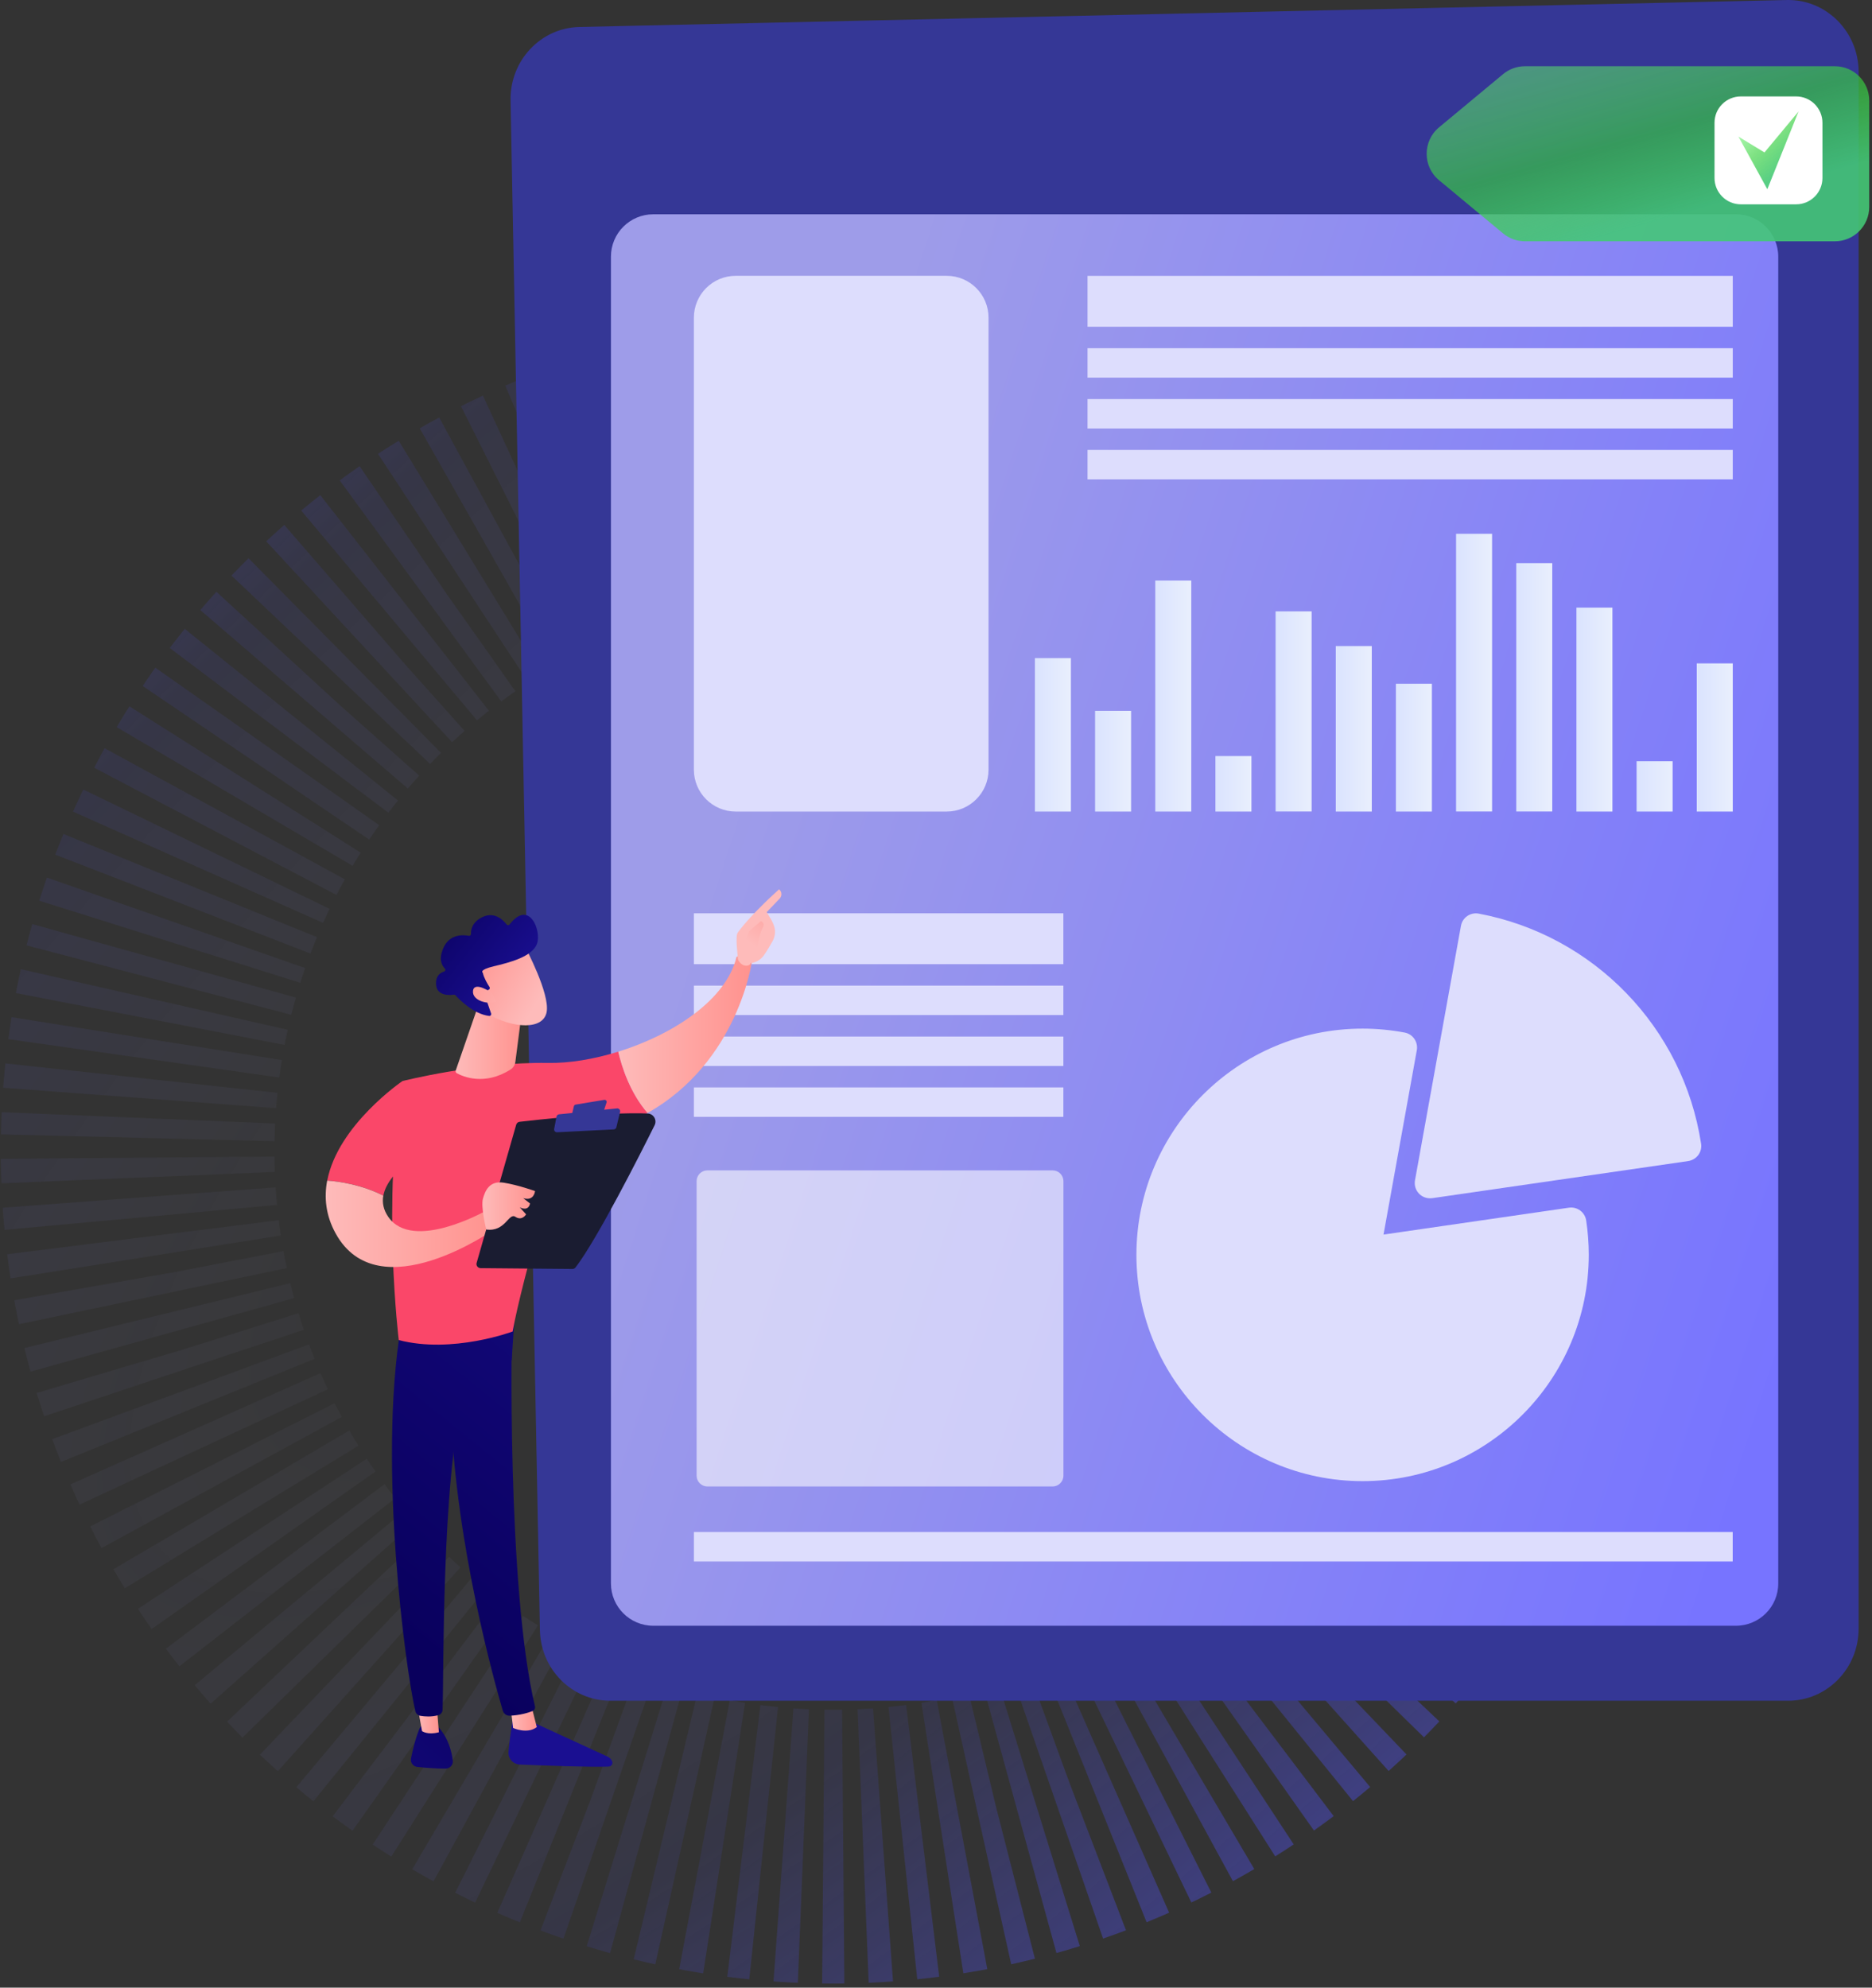 <svg width="342" height="363" viewBox="0 0 342 363" fill="none" xmlns="http://www.w3.org/2000/svg">
<rect x="0" y="0" width="342" height="363" fill="#333333" stroke="none"/>
<circle cx="152.058" cy="152.058" r="127.058" transform="matrix(1 0 0 -1 0.141 362.257)" stroke="url(#paint0_angular_486_41565)" stroke-width="50" stroke-dasharray="3.64 3.64"/>
<path d="M326.69 310.604H111.498C104.49 310.604 98.778 304.87 98.639 297.699L93.276 18.341C93.137 11.089 98.767 5.077 105.857 4.927L326.424 0.003C333.629 -0.159 339.56 5.784 339.56 13.163V297.444C339.549 304.719 333.791 310.604 326.69 310.604Z" fill="#353796"/>
<path d="M317.133 296.911H119.353C115.078 296.911 111.614 293.448 111.614 289.173V46.874C111.614 42.599 115.078 39.135 119.353 39.135H317.133C321.408 39.135 324.871 42.599 324.871 46.874V289.173C324.883 293.448 321.408 296.911 317.133 296.911Z" fill="url(#paint1_linear_486_41565)"/>
<path d="M316.565 50.384H198.683V59.675H316.565V50.384Z" fill="#DDDDFD"/>
<path d="M316.565 63.59H198.683V68.965H316.565V63.59Z" fill="#DDDDFD"/>
<path d="M316.565 72.881H198.683V78.256H316.565V72.881Z" fill="#DDDDFD"/>
<path d="M316.565 82.171H198.683V87.547H316.565V82.171Z" fill="#DDDDFD"/>
<path d="M194.269 166.795H126.767V176.086H194.269V166.795Z" fill="#DDDDFD"/>
<path d="M194.269 180.002H126.767V185.377H194.269V180.002Z" fill="#DDDDFD"/>
<path d="M194.269 189.304H126.767V194.679H194.269V189.304Z" fill="#DDDDFD"/>
<path d="M194.269 198.594H126.767V203.97H194.269V198.594Z" fill="#DDDDFD"/>
<path d="M195.647 120.191H189.067V148.214H195.647V120.191Z" fill="url(#paint2_linear_486_41565)"/>
<path d="M206.641 129.818H200.061V148.214H206.641V129.818Z" fill="url(#paint3_linear_486_41565)"/>
<path d="M217.635 106.024H211.055V148.214H217.635V106.024Z" fill="url(#paint4_linear_486_41565)"/>
<path d="M228.628 138.078H222.048V148.214H228.628V138.078Z" fill="url(#paint5_linear_486_41565)"/>
<path d="M239.621 111.654H233.042V148.202H239.621V111.654Z" fill="url(#paint6_linear_486_41565)"/>
<path d="M250.615 117.99H244.035V148.214H250.615V117.99Z" fill="url(#paint7_linear_486_41565)"/>
<path d="M261.597 124.871H255.017V148.214H261.597V124.871Z" fill="url(#paint8_linear_486_41565)"/>
<path d="M272.591 97.486H266.011V148.202H272.591V97.486Z" fill="url(#paint9_linear_486_41565)"/>
<path d="M283.584 102.849H277.004V148.202H283.584V102.849Z" fill="url(#paint10_linear_486_41565)"/>
<path d="M294.578 110.97H287.998V148.214H294.578V110.97Z" fill="url(#paint11_linear_486_41565)"/>
<path d="M305.572 139.016H298.992V148.214H305.572V139.016Z" fill="url(#paint12_linear_486_41565)"/>
<path d="M316.565 121.153H309.985V148.214H316.565V121.153Z" fill="url(#paint13_linear_486_41565)"/>
<path d="M316.554 279.79H126.767V285.165H316.554V279.79Z" fill="#DDDDFD"/>
<path d="M172.954 148.214H134.412C130.196 148.214 126.767 144.797 126.767 140.568V58.018C126.767 53.801 130.184 50.372 134.412 50.372H172.954C177.17 50.372 180.599 53.79 180.599 58.018V140.568C180.599 144.785 177.17 148.214 172.954 148.214Z" fill="#DDDDFD"/>
<path opacity="0.57" d="M192.311 271.472H129.234C128.145 271.472 127.265 270.592 127.265 269.503V215.716C127.265 214.627 128.145 213.747 129.234 213.747H192.311C193.4 213.747 194.28 214.627 194.28 215.716V269.503C194.28 270.592 193.388 271.472 192.311 271.472Z" fill="white"/>
<path d="M261.25 218.844C260.497 218.844 259.779 218.543 259.246 217.998C258.62 217.35 258.354 216.458 258.505 215.577L266.903 169.089C267.031 168.359 267.448 167.711 268.062 167.293C268.676 166.876 269.429 166.714 270.158 166.853C291.219 170.815 307.541 187.705 310.773 208.87C310.889 209.6 310.704 210.353 310.264 210.944C309.823 211.534 309.163 211.928 308.433 212.044L261.655 218.821C261.516 218.832 261.389 218.844 261.25 218.844Z" fill="#DDDDFD"/>
<path d="M248.936 270.499C226.149 270.499 207.614 251.964 207.614 229.177C207.614 206.391 226.149 187.856 248.936 187.856C251.484 187.856 254.068 188.099 256.616 188.574C258.122 188.852 259.107 190.3 258.84 191.806L252.759 225.47L286.631 220.559C288.137 220.338 289.551 221.381 289.782 222.887C290.095 224.949 290.257 227.069 290.257 229.166C290.257 251.964 271.722 270.499 248.936 270.499Z" fill="#DDDDFD"/>
<path d="M93.737 313.651C93.737 313.651 93.181 316.802 92.903 319.93C92.799 321.146 93.737 322.212 94.966 322.258C99.124 322.432 108.021 322.768 111.218 322.629C111.693 322.605 112.018 322.119 111.832 321.667C111.682 321.296 111.392 320.995 111.033 320.822L96.332 314.068L93.737 313.651Z" fill="url(#paint14_linear_486_41565)"/>
<path d="M93.286 311.797L93.737 315.574C93.737 315.574 96.309 316.767 98.07 315.423L97.004 311.218L93.286 311.797Z" fill="url(#paint15_linear_486_41565)"/>
<path d="M93.622 240.831C93.425 241.816 92.579 290.019 97.734 311.623C97.815 311.971 97.641 312.342 97.305 312.481C96.518 312.805 94.965 313.268 93.112 313.338C92.533 313.361 92.023 312.979 91.861 312.434C90.39 307.418 83.335 282.315 82.408 258.324C81.377 231.517 82.408 257.408 82.408 257.408L83.01 240.843L93.622 240.831Z" fill="url(#paint16_linear_486_41565)"/>
<path d="M76.836 315.296C76.836 315.296 75.944 316.894 75.087 321.123C74.936 321.887 75.469 322.617 76.245 322.698C77.624 322.837 79.732 323.011 81.423 322.999C82.199 322.999 82.813 322.316 82.721 321.54C82.535 319.999 81.945 317.462 80.137 315.481L76.836 315.296Z" fill="url(#paint17_linear_486_41565)"/>
<path d="M76.06 310.442L77.102 316.153C77.102 316.153 78.133 316.918 80.184 316.362L79.686 310.222L76.06 310.442Z" fill="url(#paint18_linear_486_41565)"/>
<path d="M73.233 242.314C69.016 267.742 74.148 305.171 75.874 312.492C75.979 312.944 76.338 313.28 76.801 313.361C77.577 313.489 78.84 313.593 80.103 313.234C80.531 313.106 80.832 312.724 80.856 312.272C81.087 306.353 80.67 270.001 84.597 255.625C84.794 254.895 85.246 254.258 85.86 253.829L93.483 248.407L94.062 239.65L73.233 242.314Z" fill="url(#paint19_linear_486_41565)"/>
<path d="M100.074 194.123C87.448 193.914 73.511 197.436 73.511 197.436C69.746 219.4 72.851 244.735 72.851 244.735C82.628 247.295 93.657 243.171 93.657 243.171C95.278 233.996 102.866 208.152 102.866 208.152C109.041 207.387 114.115 205.603 118.308 203.251C115.111 199.556 113.605 194.841 112.956 192.061C108.496 193.451 103.978 194.192 100.074 194.123Z" fill="#FA4769"/>
<path d="M137.376 175.53C136.137 174.036 134.561 174.742 134.561 174.742C132.708 182.596 122.954 188.956 112.945 192.073C113.594 194.853 115.1 199.568 118.297 203.263C134.92 193.914 137.376 175.53 137.376 175.53Z" fill="url(#paint20_linear_486_41565)"/>
<path d="M137.075 175.901C137.202 176.318 135.696 176.943 134.816 175.252C134.781 174.441 134.294 170.977 134.781 170.317C137.353 166.807 142.346 162.405 142.346 162.405C143.191 163.239 142.496 164.05 142.496 164.05L140.075 166.575C140.585 167.49 141.199 168.267 141.488 169.367C141.708 170.201 141.569 171.105 141.152 171.869C140.724 172.634 140.144 173.63 139.6 174.406C138.557 175.889 137.075 175.901 137.075 175.901Z" fill="url(#paint21_linear_486_41565)"/>
<path d="M139.021 168.22L136.82 170.085L136.125 171.951L138.094 174.128C138.094 174.128 138.754 170.433 139.252 169.634C139.727 168.846 139.472 168.464 139.021 168.22Z" fill="url(#paint22_linear_486_41565)"/>
<path d="M78.365 209.669L73.523 197.436C73.523 197.436 61.73 205.453 59.784 215.612C62.008 215.774 66.062 216.353 70.036 218.358C70.905 213.573 78.365 209.669 78.365 209.669Z" fill="#FA4769"/>
<path d="M88.664 221.173C88.664 221.173 75.423 228.656 70.951 222.261C70.024 220.929 69.804 219.62 70.024 218.358C66.051 216.353 61.996 215.774 59.772 215.612C59.193 218.67 59.494 221.937 61.301 225.227C69.132 239.545 90.413 224.439 90.413 224.439L88.664 221.173Z" fill="url(#paint23_linear_486_41565)"/>
<path d="M87.076 230.649L94.305 205.406C94.386 205.117 94.63 204.908 94.931 204.873C96.24 204.723 100.039 204.294 104.418 203.923C109.168 203.518 114.613 203.194 118.32 203.356C119.397 203.402 120.069 204.537 119.594 205.499C116.883 210.944 109.156 226.212 105.16 231.459C105.021 231.645 104.801 231.749 104.569 231.749L87.795 231.599C87.297 231.587 86.938 231.112 87.076 230.649Z" fill="#1A1C31"/>
<path d="M105.16 201.734L110.396 200.865C110.674 200.819 110.906 201.085 110.813 201.352L110.292 202.927C110.246 203.066 110.13 203.159 109.979 203.182L104.94 203.854C104.674 203.889 104.465 203.657 104.523 203.39L104.847 202.023C104.894 201.873 105.009 201.757 105.16 201.734Z" fill="#353796"/>
<path d="M101.244 206.171L101.673 203.923C101.719 203.703 101.905 203.529 102.136 203.506L112.725 202.429C113.084 202.394 113.362 202.719 113.281 203.066L112.609 205.87C112.551 206.09 112.366 206.252 112.134 206.263L101.789 206.785C101.441 206.808 101.175 206.495 101.244 206.171Z" fill="#353796"/>
<path d="M88.826 224.544C88.826 224.544 87.818 220.408 88.224 218.937C88.629 217.466 89.417 215.577 92.035 215.994C94.653 216.411 97.746 217.523 97.746 217.523C97.746 217.523 97.595 219.435 95.591 218.821L96.831 219.782C96.831 219.782 96.657 221.312 94.966 220.501L96.113 221.775C96.113 221.775 95.394 223.038 94.155 222.227C92.927 221.404 92.336 225.042 88.826 224.544Z" fill="url(#paint24_linear_486_41565)"/>
<path d="M87.285 183.871L83.265 195.49C83.196 195.687 83.277 195.895 83.45 196C84.551 196.602 88.49 198.351 93.251 195.339C93.749 195.027 94.085 194.517 94.154 193.926L95.452 183.871H87.285Z" fill="url(#paint25_linear_486_41565)"/>
<path d="M96.031 173.109C96.031 173.109 100.445 181.415 99.877 184.774C99.31 188.134 93.842 187.891 89.069 185.168L85.733 176.202L96.031 173.109Z" fill="url(#paint26_linear_486_41565)"/>
<path d="M89.278 180.755C89.475 180.673 89.544 180.43 89.428 180.256C89.069 179.712 88.409 178.611 88.2 177.65C88.2 177.65 87.413 177.14 90.216 176.468C93.031 175.796 97.225 174.754 98.105 172.356C98.962 170.027 96.703 164.154 93.1 168.834C92.962 169.008 92.695 169.02 92.556 168.834C91.965 168.07 90.413 166.471 88.258 167.432C86.243 168.336 86.011 169.819 86.046 170.56C86.057 170.78 85.86 170.954 85.64 170.908C84.621 170.711 82.176 170.549 81.03 173.063C80.091 175.136 80.705 176.306 81.261 176.874C81.447 177.059 81.365 177.36 81.111 177.441C80.439 177.65 79.57 178.218 79.663 179.781C79.778 181.948 82.211 181.762 82.906 181.658C83.022 181.647 83.138 181.681 83.207 181.762C83.798 182.423 86.474 185.203 89.359 185.539C89.614 185.574 89.799 185.319 89.718 185.087L88.467 181.45C88.409 181.276 88.49 181.091 88.652 181.021L89.278 180.755Z" fill="url(#paint27_linear_486_41565)"/>
<path d="M89.787 181.276C89.787 181.276 86.648 179.121 86.416 180.94C86.185 182.759 89.243 183.57 90.76 182.898L89.787 181.276Z" fill="url(#paint28_linear_486_41565)"/>
<path d="M262.906 23.253L274.595 13.546C275.719 12.607 277.144 12.097 278.603 12.097H335.216C338.68 12.097 341.495 14.912 341.495 18.376V37.792C341.495 41.255 338.68 44.07 335.216 44.07H278.603C277.144 44.07 275.719 43.561 274.595 42.622L262.906 32.915C259.883 30.412 259.883 25.767 262.906 23.253Z" fill="url(#paint29_linear_486_41565)"/>
<path d="M318.037 17.611H328.138C330.791 17.611 332.946 19.766 332.946 22.419V32.509C332.946 35.162 330.791 37.316 328.138 37.316H318.037C315.384 37.316 313.229 35.162 313.229 32.509V22.407C313.229 19.755 315.384 17.611 318.037 17.611Z" fill="white"/>
<path d="M317.596 24.944L322.879 34.559L328.578 20.357L322.357 27.84L317.596 24.944Z" fill="url(#paint30_linear_486_41565)"/>
<defs>
<radialGradient id="paint0_angular_486_41565" cx="0" cy="0" r="1" gradientUnits="userSpaceOnUse" gradientTransform="translate(152.058 188.986) rotate(-48.457) scale(229.284 652.005)">
<stop stop-color="white" stop-opacity="0"/>
<stop offset="0.505" stop-color="#5152FB" stop-opacity="0.1"/>
<stop offset="1" stop-color="#5152FB" stop-opacity="0.61"/>
</radialGradient>
<linearGradient id="paint1_linear_486_41565" x1="111.614" y1="40.434" x2="367.394" y2="123.748" gradientUnits="userSpaceOnUse">
<stop offset="0.198" stop-color="#9E9CE9"/>
<stop offset="1" stop-color="#7774FF"/>
</linearGradient>
<linearGradient id="paint2_linear_486_41565" x1="189.067" y1="134.199" x2="195.646" y2="134.199" gradientUnits="userSpaceOnUse">
<stop stop-color="#DAE3FE"/>
<stop offset="1" stop-color="#E9EFFD"/>
</linearGradient>
<linearGradient id="paint3_linear_486_41565" x1="200.06" y1="139.014" x2="206.638" y2="139.014" gradientUnits="userSpaceOnUse">
<stop stop-color="#DAE3FE"/>
<stop offset="1" stop-color="#E9EFFD"/>
</linearGradient>
<linearGradient id="paint4_linear_486_41565" x1="211.052" y1="127.114" x2="217.631" y2="127.114" gradientUnits="userSpaceOnUse">
<stop stop-color="#DAE3FE"/>
<stop offset="1" stop-color="#E9EFFD"/>
</linearGradient>
<linearGradient id="paint5_linear_486_41565" x1="222.045" y1="143.141" x2="228.624" y2="143.141" gradientUnits="userSpaceOnUse">
<stop stop-color="#DAE3FE"/>
<stop offset="1" stop-color="#E9EFFD"/>
</linearGradient>
<linearGradient id="paint6_linear_486_41565" x1="233.037" y1="129.934" x2="239.616" y2="129.934" gradientUnits="userSpaceOnUse">
<stop stop-color="#DAE3FE"/>
<stop offset="1" stop-color="#E9EFFD"/>
</linearGradient>
<linearGradient id="paint7_linear_486_41565" x1="244.029" y1="133.098" x2="250.608" y2="133.098" gradientUnits="userSpaceOnUse">
<stop stop-color="#DAE3FE"/>
<stop offset="1" stop-color="#E9EFFD"/>
</linearGradient>
<linearGradient id="paint8_linear_486_41565" x1="255.022" y1="136.538" x2="261.601" y2="136.538" gradientUnits="userSpaceOnUse">
<stop stop-color="#DAE3FE"/>
<stop offset="1" stop-color="#E9EFFD"/>
</linearGradient>
<linearGradient id="paint9_linear_486_41565" x1="266.015" y1="122.849" x2="272.593" y2="122.849" gradientUnits="userSpaceOnUse">
<stop stop-color="#DAE3FE"/>
<stop offset="1" stop-color="#E9EFFD"/>
</linearGradient>
<linearGradient id="paint10_linear_486_41565" x1="277.007" y1="125.532" x2="283.586" y2="125.532" gradientUnits="userSpaceOnUse">
<stop stop-color="#DAE3FE"/>
<stop offset="1" stop-color="#E9EFFD"/>
</linearGradient>
<linearGradient id="paint11_linear_486_41565" x1="288" y1="129.59" x2="294.579" y2="129.59" gradientUnits="userSpaceOnUse">
<stop stop-color="#DAE3FE"/>
<stop offset="1" stop-color="#E9EFFD"/>
</linearGradient>
<linearGradient id="paint12_linear_486_41565" x1="298.992" y1="143.612" x2="305.571" y2="143.612" gradientUnits="userSpaceOnUse">
<stop stop-color="#DAE3FE"/>
<stop offset="1" stop-color="#E9EFFD"/>
</linearGradient>
<linearGradient id="paint13_linear_486_41565" x1="309.985" y1="134.68" x2="316.564" y2="134.68" gradientUnits="userSpaceOnUse">
<stop stop-color="#DAE3FE"/>
<stop offset="1" stop-color="#E9EFFD"/>
</linearGradient>
<linearGradient id="paint14_linear_486_41565" x1="117.192" y1="278.311" x2="107.807" y2="304.117" gradientUnits="userSpaceOnUse">
<stop stop-color="#09005D"/>
<stop offset="1" stop-color="#1A0F91"/>
</linearGradient>
<linearGradient id="paint15_linear_486_41565" x1="93.284" y1="313.636" x2="98.065" y2="313.636" gradientUnits="userSpaceOnUse">
<stop stop-color="#FEBBBA"/>
<stop offset="1" stop-color="#FF928E"/>
</linearGradient>
<linearGradient id="paint16_linear_486_41565" x1="72.124" y1="299.009" x2="149.349" y2="203.577" gradientUnits="userSpaceOnUse">
<stop stop-color="#09005D"/>
<stop offset="1" stop-color="#1A0F91"/>
</linearGradient>
<linearGradient id="paint17_linear_486_41565" x1="98.68" y1="298.188" x2="44.858" y2="356.731" gradientUnits="userSpaceOnUse">
<stop stop-color="#09005D"/>
<stop offset="1" stop-color="#1A0F91"/>
</linearGradient>
<linearGradient id="paint18_linear_486_41565" x1="76.055" y1="313.391" x2="80.182" y2="313.391" gradientUnits="userSpaceOnUse">
<stop stop-color="#FEBBBA"/>
<stop offset="1" stop-color="#FF928E"/>
</linearGradient>
<linearGradient id="paint19_linear_486_41565" x1="64.552" y1="292.882" x2="141.776" y2="197.45" gradientUnits="userSpaceOnUse">
<stop stop-color="#09005D"/>
<stop offset="1" stop-color="#1A0F91"/>
</linearGradient>
<linearGradient id="paint20_linear_486_41565" x1="112.958" y1="188.912" x2="137.382" y2="188.912" gradientUnits="userSpaceOnUse">
<stop stop-color="#FEBBBA"/>
<stop offset="1" stop-color="#FF928E"/>
</linearGradient>
<linearGradient id="paint21_linear_486_41565" x1="131.94" y1="184.818" x2="115.551" y2="222.107" gradientUnits="userSpaceOnUse">
<stop stop-color="#FEBBBA"/>
<stop offset="1" stop-color="#FF928E"/>
</linearGradient>
<linearGradient id="paint22_linear_486_41565" x1="137.264" y1="172.399" x2="144.102" y2="161.885" gradientUnits="userSpaceOnUse">
<stop stop-color="#FEBBBA"/>
<stop offset="1" stop-color="#FF928E"/>
</linearGradient>
<linearGradient id="paint23_linear_486_41565" x1="59.512" y1="223.508" x2="90.421" y2="223.508" gradientUnits="userSpaceOnUse">
<stop stop-color="#FEBBBA"/>
<stop offset="1" stop-color="#FF928E"/>
</linearGradient>
<linearGradient id="paint24_linear_486_41565" x1="88.127" y1="220.267" x2="97.756" y2="220.267" gradientUnits="userSpaceOnUse">
<stop stop-color="#FEBBBA"/>
<stop offset="1" stop-color="#FF928E"/>
</linearGradient>
<linearGradient id="paint25_linear_486_41565" x1="83.246" y1="190.464" x2="95.466" y2="190.464" gradientUnits="userSpaceOnUse">
<stop stop-color="#FEBBBA"/>
<stop offset="1" stop-color="#FF928E"/>
</linearGradient>
<linearGradient id="paint26_linear_486_41565" x1="98.373" y1="182.69" x2="84.937" y2="174.495" gradientUnits="userSpaceOnUse">
<stop stop-color="#FEBBBA"/>
<stop offset="1" stop-color="#FF928E"/>
</linearGradient>
<linearGradient id="paint27_linear_486_41565" x1="77.824" y1="165.856" x2="95.183" y2="179.566" gradientUnits="userSpaceOnUse">
<stop stop-color="#09005D"/>
<stop offset="1" stop-color="#1A0F91"/>
</linearGradient>
<linearGradient id="paint28_linear_486_41565" x1="94.844" y1="185.746" x2="82.755" y2="178.373" gradientUnits="userSpaceOnUse">
<stop stop-color="#FEBBBA"/>
<stop offset="1" stop-color="#FF928E"/>
</linearGradient>
<linearGradient id="paint29_linear_486_41565" x1="260.639" y1="12.097" x2="271.236" y2="49.341" gradientUnits="userSpaceOnUse">
<stop offset="0.031" stop-color="#6DFF73" stop-opacity="0.46"/>
<stop offset="0.598" stop-color="#37D13D" stop-opacity="0.64"/>
<stop offset="1" stop-color="#43C876" stop-opacity="0.89"/>
</linearGradient>
<linearGradient id="paint30_linear_486_41565" x1="317.596" y1="20.357" x2="326.515" y2="29.941" gradientUnits="userSpaceOnUse">
<stop offset="0.031" stop-color="#6DFF73" stop-opacity="0.46"/>
<stop offset="0.598" stop-color="#37D13D" stop-opacity="0.64"/>
<stop offset="1" stop-color="#43C876" stop-opacity="0.89"/>
</linearGradient>
</defs>
</svg>
